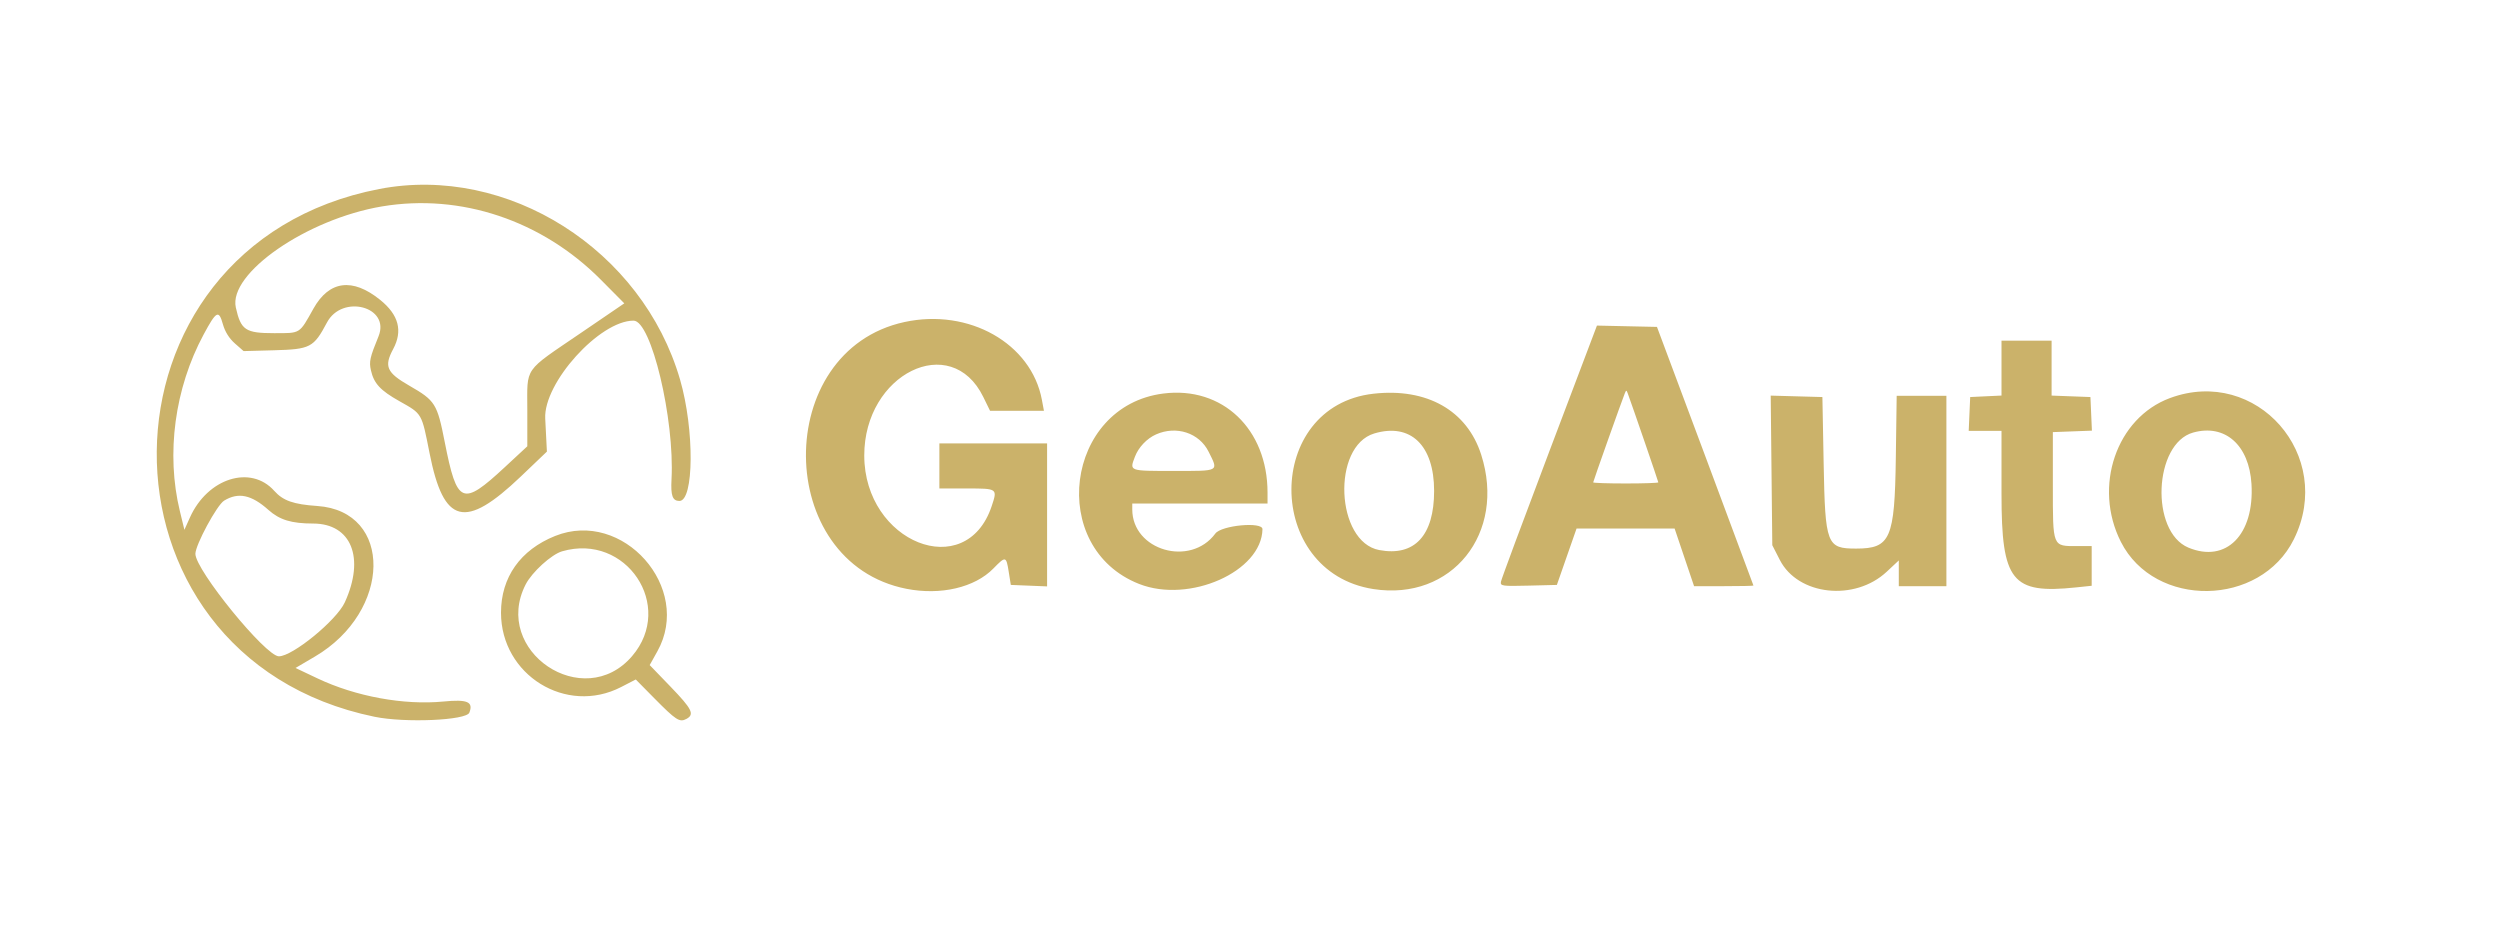 <?xml version="1.0" encoding="UTF-8"?>
<!DOCTYPE svg PUBLIC '-//W3C//DTD SVG 1.0//EN'
          'http://www.w3.org/TR/2001/REC-SVG-20010904/DTD/svg10.dtd'>
<svg height="374" viewBox="0 0 998 374" width="998" xmlns="http://www.w3.org/2000/svg" xmlns:xlink="http://www.w3.org/1999/xlink"
><path d="M 151.437 75.443 C 34.032 98.062, 32.524 262.060, 149.500 286.131 C 161.740 288.650, 186.180 287.580, 187.372 284.473 C 189.031 280.150, 186.604 279.115, 177 280.048 C 161.246 281.578, 141.967 278.036, 126.734 270.811 L 117.968 266.653 125.734 262.087 C 156.405 244.054, 157.018 204.059, 126.656 201.989 C 117.154 201.341, 112.987 199.878, 109.498 195.964 C 100.112 185.439, 82.897 190.855, 75.836 206.555 L 73.613 211.500 71.792 204 C 66.229 181.078, 69.734 155.017, 81.264 133.579 C 86.381 124.065, 87.336 123.558, 88.994 129.477 C 89.815 132.410, 91.509 135.118, 93.759 137.093 L 97.249 140.158 109.375 139.829 C 123.904 139.435, 125.207 138.753, 130.519 128.756 C 136.618 117.279, 155.929 122.452, 151.104 134.271 C 147.654 142.726, 147.289 144.349, 148.068 147.802 C 149.263 153.102, 151.806 155.852, 159.520 160.190 C 168.594 165.293, 168.291 164.767, 171.489 180.945 C 177.107 209.364, 185.597 211.526, 207.911 190.220 L 218.322 180.280 217.654 167.086 C 216.934 152.847, 239.354 128, 252.923 128 C 259.967 128, 269.353 167.260, 268.069 191.350 C 267.721 197.884, 268.455 199.923, 271.179 199.985 C 277.070 200.118, 277.249 171.421, 271.482 151.546 C 256.432 99.680, 202.641 65.579, 151.437 75.443 M 152.500 82.401 C 122.470 87.447, 91.104 109.146, 94.144 122.771 C 96.154 131.778, 97.978 133, 109.408 133 C 120.097 133, 119.398 133.436, 125.125 123.209 C 131.401 112.001, 140.713 110.779, 151.766 119.712 C 159.180 125.704, 160.856 132.066, 156.944 139.365 C 153.241 146.275, 154.333 148.744, 163.398 153.958 C 173.777 159.926, 174.512 161.098, 177.545 176.500 C 182.454 201.426, 184.506 202.284, 201.500 186.513 L 210.500 178.161 210.500 163.693 C 210.500 146.148, 208.726 148.703, 231.859 132.931 L 249.217 121.097 239.859 111.665 C 216.372 87.997, 183.910 77.123, 152.500 82.401 M 361.059 128.556 C 308.179 140.022, 308.809 224.615, 361.852 235.051 C 375.504 237.736, 389.125 234.553, 396.560 226.938 C 401.467 221.913, 401.682 221.960, 402.680 228.250 L 403.513 233.500 410.756 233.794 L 418 234.088 418 205.544 L 418 177 396.500 177 L 375 177 375 186 L 375 195 386 195 C 398.250 195, 398.241 194.994, 395.862 202.101 C 385.605 232.734, 345.060 216.592, 345.012 181.855 C 344.967 149.245, 379.654 132.155, 392.519 158.449 L 395.235 164 405.988 164 L 416.742 164 415.918 159.589 C 411.712 137.078, 386.785 122.977, 361.059 128.556 M 618.500 180.165 C 608.050 207.771, 599.354 231.192, 599.176 232.212 C 598.874 233.942, 599.616 234.048, 610.176 233.783 L 621.500 233.500 625.428 222.250 L 629.356 211 648.932 211 L 668.509 211 672.392 222.500 L 676.275 234 688.138 234 C 694.662 234, 699.991 233.887, 699.979 233.750 C 699.968 233.613, 691.296 210.325, 680.709 182 L 661.460 130.500 649.480 130.236 L 637.500 129.973 618.500 180.165 M 799 146.952 L 799 157.905 792.750 158.202 L 786.500 158.500 786.204 165.250 L 785.909 172 792.454 172 L 799 172 799.002 197.250 C 799.004 232.068, 803.093 237.188, 828.750 234.496 L 835 233.841 835 225.920 L 835 218 829.191 218 C 819.265 218, 819.500 218.586, 819.500 193.832 L 819.500 172.500 827.295 172.207 L 835.089 171.914 834.795 165.207 L 834.500 158.500 826.750 158.208 L 819 157.916 819 146.958 L 819 136 809 136 L 799 136 799 146.952 M 464.402 157.098 C 425.208 162.070, 418.018 218.682, 454.748 233.115 C 474.814 241, 503.681 228.179, 503.978 211.250 C 504.032 208.168, 487.606 209.688, 485.164 212.992 C 475.196 226.474, 452 219.731, 452 203.351 L 452 201 479 201 L 506 201 506 196.636 C 506 171.251, 487.965 154.109, 464.402 157.098 M 548.291 157.171 C 504.642 162.081, 504.607 228.369, 548.250 235.154 C 579.565 240.022, 601.334 212.885, 591.289 181.500 C 585.639 163.844, 569.608 154.774, 548.291 157.171 M 648.629 157 C 647.375 160.118, 636 192.151, 636 192.566 C 636 192.805, 641.850 193, 649 193 C 656.150 193, 662 192.801, 662 192.557 C 662 192.198, 651.806 162.534, 649.782 157 C 649.294 155.667, 649.166 155.667, 648.629 157 M 866.268 158.902 C 844.839 166.832, 835.478 194.249, 846.663 216.322 C 860.164 242.965, 902.342 242.319, 915.714 215.265 C 932.212 181.885, 900.830 146.114, 866.268 158.902 M 707.183 187.789 L 707.500 217.649 710.521 223.553 C 717.770 237.718, 740.395 240.193, 753.194 228.221 L 758 223.726 758 228.863 L 758 234 767.500 234 L 777 234 777 196 L 777 158 767.077 158 L 757.154 158 756.811 182.750 C 756.363 215.145, 754.684 218.987, 740.973 218.996 C 729.205 219.004, 728.612 217.450, 728 185 L 727.500 158.500 717.183 158.214 L 706.866 157.929 707.183 187.789 M 461.500 173.412 C 457.822 175.046, 454.486 178.568, 453.067 182.315 C 450.869 188.115, 450.556 188, 468.500 188 C 487.103 188, 486.473 188.348, 482.456 180.287 C 478.729 172.809, 469.598 169.813, 461.500 173.412 M 548.604 173.038 C 531.557 178.140, 533.188 216.318, 550.593 219.583 C 564.686 222.227, 572.500 213.806, 572.500 195.973 C 572.500 177.741, 563.085 168.705, 548.604 173.038 M 875.500 172.676 C 859.759 177.067, 858.305 212.216, 873.600 218.606 C 888.656 224.897, 900.001 213.464, 898.792 193.218 C 897.862 177.638, 888.214 169.129, 875.500 172.676 M 89.462 199.860 C 86.606 201.602, 78 217.543, 78 221.090 C 78 227.560, 106.058 262, 111.329 262 C 116.809 262, 134.362 247.635, 137.645 240.464 C 145.773 222.710, 140.271 209.020, 125 208.998 C 116.352 208.986, 111.618 207.546, 107.179 203.578 C 100.373 197.493, 95.143 196.396, 89.462 199.860 M 221.624 213.949 C 207.727 219.517, 200 230.465, 200 244.588 C 200 269.464, 226.018 285.576, 247.936 274.272 L 253.798 271.249 261.149 278.695 C 269.884 287.542, 271.290 288.450, 274 287 C 277.366 285.199, 276.326 283.080, 267.679 274.121 L 259.357 265.500 262.429 260 C 276.581 234.657, 248.641 203.124, 221.624 213.949 M 224.403 220.079 C 220.131 221.319, 212.345 228.402, 209.825 233.342 C 196.278 259.897, 232.963 284.554, 252.338 261.918 C 269.485 241.885, 249.972 212.659, 224.403 220.079" fill="#CBB26A" fill-rule="evenodd"
/></svg
>

